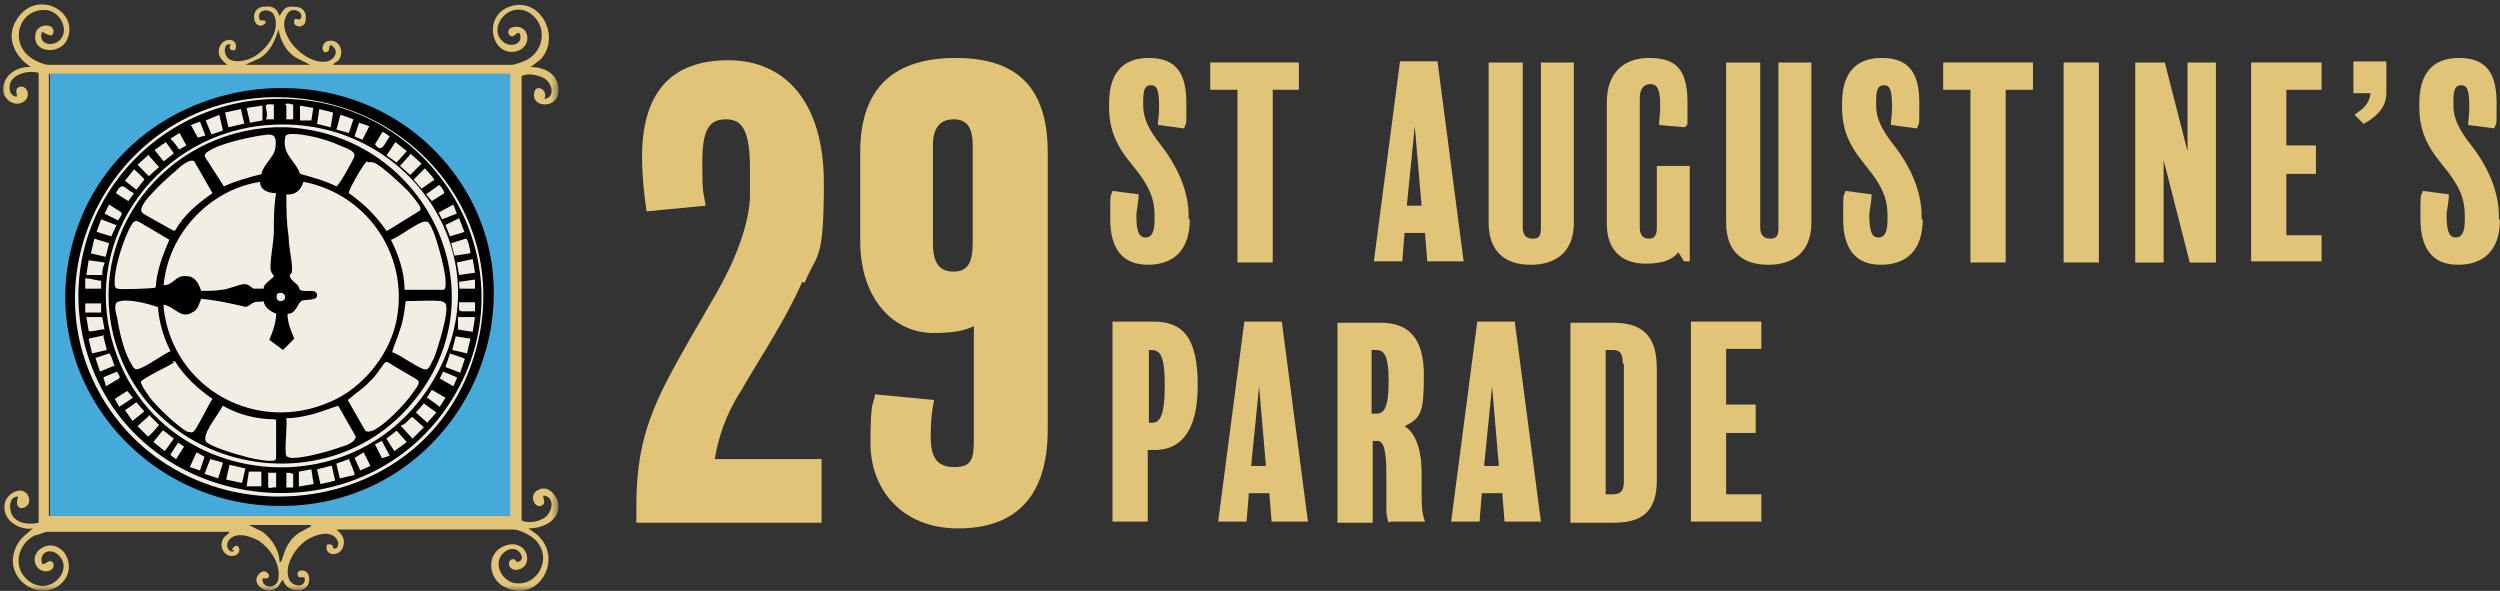 <?xml version="1.0" encoding="UTF-8"?>
<svg id="Layer_1" xmlns="http://www.w3.org/2000/svg" xmlns:xlink="http://www.w3.org/1999/xlink" version="1.1" viewBox="0 0 220 52">
  <rect x="0" y="0" width="220" height="52" fill="#333333" stroke="none"/>
  <!-- Generator: Adobe Illustrator 29.8.2, SVG Export Plug-In . SVG Version: 2.1.1 Build 3)  -->
  <defs>
    <style>
      .st0 {
        fill: none;
      }

      .st1 {
        mask: url(#mask);
      }

      .st2 {
        fill: #45a9d9;
      }

      .st3 {
        fill: #fff;
      }

      .st4 {
        fill: #f3eee3;
      }

      .st5 {
        fill: #e1c478;
      }

      .st6 {
        clip-path: url(#clippath);
      }
    </style>
    <clipPath id="clippath">
      <rect class="st0" width="220" height="52"/>
    </clipPath>
    <mask id="mask" x="0" y="0" width="49.3" height="52" maskUnits="userSpaceOnUse">
      <g id="mask0_596_1085">
        <path class="st3" d="M49.3,0H0v52h49.3V0Z"/>
      </g>
    </mask>
  </defs>
  <g class="st6">
    <path class="st5" d="M70.6,24.8c-1.5,3.4-3.6,6.5-5.4,9.6-1.4,2.2-2,4.2-2.3,6h9.4v5.6h-16.3v-1.3c0-4.2.6-7.2,2.8-11.4,1.2-2.3,2.7-4.8,4.3-7.6,1.5-2.6,2.9-6,2.9-8.6v-2.1c0-3.4-.6-4.5-2.1-4.5s-2.1.9-2.1,3.8.1,2.5.3,3.8l-5.2.5c-.2-1.3-.4-3.1-.4-4.8,0-5.7,2.6-8.5,7.6-8.5s8.4,3.7,8.4,10.8-.6,6.1-1.7,8.8h0Z"/>
    <path class="st5" d="M104.7,19.3c0,2.8-1.5,4-3.7,4s-3.3-1.4-3.3-4,0-1.8.2-2.5l2.3.3c0,.7-.2,1.4-.2,1.9,0,1.5.3,1.9.8,1.9s.8-.4.8-1.5v-.5c0-1.3-.4-2.5-1.9-4.3-1.5-1.8-2.1-3.2-2.1-5.2v-.3c0-2.3.9-4,3.5-4s3.3,1.6,3.3,4,0,1.5-.2,2.2l-2.3-.3c0-.6.1-.7.1-1.6,0-1.5-.2-1.9-.7-1.9s-.7.3-.7,1.4v.4c0,1,.4,2,1.5,3.4,1.5,1.9,2.5,4.1,2.5,6.3v.3h0Z"/>
    <path class="st5" d="M114.4,7.9h-2.4v15.2h-3.1V7.9h-2.4v-2.4h7.8v2.4Z"/>
    <path class="st5" d="M128.7,23h-3.1l-.2-2.5h-1.8l-.2,2.5h-2.5l2.3-17.6h3.3l2.3,17.6h0ZM125.1,18.1l-.6-7-.7,7h1.3Z"/>
    <path class="st5" d="M138.5,19.6c0,2.5-1.5,3.7-3.8,3.7s-3.7-1.2-3.7-3.7V5.5h3v14.5c0,.7.3,1,.9,1s.7-.3.7-1V5.5h2.9v14.2Z"/>
    <path class="st5" d="M149,23h-.8l-.5-.8c-.6.7-1.4,1-2.9,1-2.1,0-3.4-1.2-3.4-3.5v-10.7c0-2.6,1.5-3.9,3.7-3.9s3.4.8,3.4,3.9,0,1.6-.2,2.2l-2.3-.2c0-.5.1-1,.1-1.7,0-1.7-.4-1.9-.9-1.9s-.9.4-.9,1.2v11.4c0,.7.3,1,.8,1s.7-.3.7-1v-5.4h2.9v8.4h0Z"/>
    <path class="st5" d="M159.4,19.6c0,2.5-1.5,3.7-3.8,3.7s-3.7-1.2-3.7-3.7V5.5h3v14.5c0,.7.3,1,.9,1s.7-.3.7-1V5.5h2.9v14.2Z"/>
    <path class="st5" d="M169.2,19.3c0,2.8-1.5,4-3.7,4s-3.3-1.4-3.3-4,0-1.8.2-2.5l2.3.3c0,.7-.2,1.4-.2,1.9,0,1.5.3,1.9.8,1.9s.8-.4.8-1.5v-.5c0-1.3-.4-2.5-1.9-4.3-1.5-1.8-2.1-3.2-2.1-5.2v-.3c0-2.3.9-4,3.5-4s3.3,1.6,3.3,4,0,1.5-.2,2.2l-2.3-.3c0-.6.1-.7.1-1.6,0-1.5-.2-1.9-.7-1.9s-.7.3-.7,1.4v.4c0,1,.4,2,1.5,3.4,1.5,1.9,2.5,4.1,2.5,6.3v.3h0Z"/>
    <path class="st5" d="M178.9,7.9h-2.4v15.2h-3.1V7.9h-2.4v-2.4h7.9v2.4Z"/>
    <path class="st5" d="M184.7,23.1h-3.1V5.5h3.1v17.6h0Z"/>
    <path class="st5" d="M194.9,23.1h-2.2l-2.3-9v9h-2.5V5.5h2.6l2,7.8v-7.8h2.5v17.6h0Z"/>
    <path class="st5" d="M204.3,23h-6.2V5.5h6.2v2.4h-3.1v4.9h2.6v2.5h-2.6v5.4h3.1v2.4h0Z"/>
    <path class="st5" d="M210,8.2c0,1.1-.7,2-2,2.7l-.8-.8c.7-.5,1.3-.9,1.4-1.9h-1.5v-2.8h2.9v2.7h0Z"/>
    <path class="st5" d="M220,19.3c0,2.8-1.5,4-3.7,4s-3.3-1.4-3.3-4,0-1.8.2-2.5l2.3.3c0,.7-.2,1.4-.2,1.9,0,1.5.3,1.9.8,1.9s.8-.4.8-1.5v-.5c0-1.3-.4-2.5-1.9-4.3-1.5-1.8-2.1-3.2-2.1-5.2v-.3c0-2.3.9-4,3.5-4s3.3,1.6,3.3,4,0,1.5-.2,2.2l-2.3-.3c0-.6.1-.7.1-1.6,0-1.5-.2-1.9-.7-1.9s-.7.3-.7,1.4v.4c0,1,.4,2,1.5,3.4,1.5,1.9,2.5,4.1,2.5,6.3v.3h0Z"/>
    <path class="st5" d="M101.7,39.6h-.7v6.3h-3.1v-17.6h3.6c2.6,0,3.9,1.4,3.9,5.6s-1.6,5.7-3.8,5.7h0ZM101.4,30.8h-.3v6.4h.3c.7,0,1.1-.7,1.1-3.3s-.4-3.1-1.2-3.1Z"/>
    <path class="st5" d="M115,45.9h-3.1l-.2-2.5h-1.8l-.2,2.5h-2.5l2.3-17.6h3.3l2.3,17.6h0ZM111.4,41l-.6-7-.7,7h1.3Z"/>
    <path class="st5" d="M122.2,46c-.1-.3-.2-.7-.2-1.1,0-1.5,0-2.1,0-3.2,0-2.6-.4-2.9-.8-2.9h-.4v7.2h-3.1v-17.6h3.8c2.5,0,3.8,1.4,3.8,4.6s-.2,3.8-1.7,4.5c1.3.8,1.5,2.9,1.5,4v1.3c0,1.6,0,2.3.3,3.1h-3,0ZM121.1,30.8h-.4v5.6h.4c.7,0,1.1-.5,1.1-2.9s-.5-2.7-1.1-2.7h0Z"/>
    <path class="st5" d="M135.5,45.9h-3.1l-.2-2.5h-1.8l-.2,2.5h-2.5l2.3-17.6h3.3l2.3,17.6h0ZM131.9,41l-.6-7-.7,7h1.3Z"/>
    <path class="st5" d="M145.8,42.3c0,2.8-1.4,3.7-3.8,3.7h-3.8v-17.6h3.7c2.5,0,3.9,1,3.9,4v9.9h0ZM142.8,32c0-1-.3-1.2-.9-1.2h-.6v12.7h.6c.7,0,1-.3,1-1.1v-10.4h0Z"/>
    <path class="st5" d="M155,45.9h-6.2v-17.6h6.2v2.4h-3.1v4.9h2.6v2.5h-2.6v5.4h3.1v2.4h0Z"/>
    <g class="st1">
      <g>
        <path class="st2" d="M45,6.5H4.4v38.9h40.6V6.5Z"/>
        <path class="st4" d="M24.7,43.7c10.2,0,18.5-8,18.5-17.8s-8.3-17.8-18.5-17.8S6.2,16.1,6.2,26s8.3,17.8,18.5,17.8Z"/>
        <path class="st5" d="M3.4,6.4c-.8-.2-1.9,0-2.4.7-.3.5-.2,1.4.5,1.4,0-.3-.2-.6.1-.8.7-.4,1.3.8.4,1.3-.7.4-1.6-.2-1.7-.9-.2-1.4,1.2-2.3,2.4-2.2C1.1,4.8.4,3,1.7,1.4c1.8-2.3,5.3-.3,4.2,2.1-.6,1.3-2.9,1.2-2.8-.3,0-1.2,1.7-1.2,1.6-.4,0,.7-.9,0-1,0-.4,1.1.9,1.4,1.6.7.8-.9,0-2.4-1.1-2.6C1.6.6.7,3.9,2.9,5.2c.3.2,1,.5,1.3.5h15.8c-.5-.4-.9-.8-.7-1.5.3-1,1.8-.9,1.4.2-.4.1-.6-.1-.4-.5-.6-.1-.6.6-.4,1,.4.7,1.4.5,2,.3,1.4-.5,2.9-2.5,2.2-3.9-.4-.7-1.7-.4-1.2.5h.4c0,0,.1.2.1.2-1,1-1.6-1.2-.3-1.4.8-.1,1.2,0,1.5.8.4-.6.5-.9,1.3-.8.8,0,1.1.5,1,1.2-.1.8-1.2.6-1,0,0-.3.4,0,.5-.1.5-.6-.7-1.2-1.1-.5-1.2,1.7,1.6,4.6,3.5,4.2.5-.1,1-.7.6-1.2-.5-.6-.4.2-.5.3-.7.5-.8-1.1.4-.9.8.2.9,1.2.5,1.7-.2.2-.4.2-.5.4h15.8c.2,0,1-.3,1.2-.4,1.6-.8,1.9-3,.4-4.1-1.9-1.3-3.9,1.3-2.4,2.5.6.5,1.6.2,1.5-.5-.1-.7-.5,0-.7,0-.4,0-.6-.6,0-.8,1.4-.4,1.9,1.6.4,2.1-2.2.6-3.1-3-.7-3.9,2.7-1,4.6,2.6,2.8,4.6l-.9.7c1.4,0,2.7.8,2.4,2.4-.2,1.2-2.3,1.2-2.1-.1.1-.9,1.3-.3.9.5,1-.1.7-1.4,0-1.8-.5-.3-1.5-.5-2-.2v39.1c.6.3,1.6.1,2.1-.3.7-.6.8-1.8-.2-1.9,0,.3.2.6,0,.8-.7.6-1.4-.9-.4-1.3.7-.4,1.5.3,1.7,1.1.3,1.5-1.2,2.3-2.6,2.3l.7.5c2.5,2.1.2,6.1-2.7,4.7-1.6-.7-1.8-3.1,0-3.7,1.9-.6,2.5,1.7,1.2,2.1-1,.3-1.2-.9-.5-.9.2,0,.2.4.5.2.6-.2-.1-1.6-1.2-.9-1.2.8-.5,2.5.7,2.8,2.1.4,3.5-2.2,1.9-3.8-.4-.4-1.4-.9-1.9-.9h-15.6c.5.4.8.8.6,1.5-.3,1-1.8.8-1.4-.2.3,0,.5,0,.5.3.3.3.7-.3.3-.8-.5-.7-1.6-.4-2.2-.1-1.2.5-2.6,2.5-1.9,3.8.4.6,1.5.6,1.3-.3h-.5c-.5-.7.8-.9.9,0,.2,1.5-2,1.5-2.3.2-.2.2-.3.5-.5.7-1,.8-2.4-.4-1.6-1.2.5-.6,1.2.2.7.4h-.4c-.1.9,1.3,1,1.4,0,.2-1.3-.7-2.6-1.7-3.3-.7-.4-2.1-.9-2.7,0-.4.7.4,1.2.5.8h-.2c.5-1,1.1.3.2.5-.9.2-1.4-.9-.9-1.6.2-.2.4-.3.5-.5H4.1c-.1,0-.8.3-1,.3-1.5.7-2.1,2.8-.6,4,1.9,1.5,4.1-1,2.6-2.3-.7-.6-1.7-.2-1.4.8.3.2.7-.6,1,0,.2.7-1,1-1.5.2-.5-.9.3-1.8,1.3-1.8,1.4.1,2,1.9,1.2,3-1.7,2.3-5.4.2-4.4-2.6.3-.9.9-1.3,1.6-1.9-1.3.2-2.7-.8-2.5-2.1.1-.9,1.4-1.7,2-.9.8,1.2-1.4,1.9-.8.2-.8,0-.8.9-.6,1.5.4.9,1.6,1,2.4.8V6.4h0ZM21.8,5.7h5.5l-1.2-.6c-.9-.5-1.4-1.5-1.6-2.5-.3,1-.7,1.9-1.6,2.5l-1.3.6h0ZM44.9,6.5H4.3v38.9h40.6V6.5ZM27.3,46.2h-5.4l1.2.6c.8.6,1.5,1.6,1.5,2.7.1,0,.1-.1.2-.2.3-1,.6-1.8,1.5-2.4l1.1-.6Z"/>
        <path d="M38,13c11.5,11.3,3.6,30.7-12.3,31.5-13.7.7-24-12.8-18.4-25.7,5.2-11.9,21.6-14.8,30.8-5.7h0ZM23,8.6c-13.1.9-20.8,15.7-13.7,26.9,7.8,12.2,27.1,10.5,32.1-3.2,4.6-12.6-5.4-24.6-18.5-23.7h0Z"/>
        <path d="M24.3,8.7c14.4-.3,23.3,15.8,14.7,27.6-8.2,11.2-26.5,8.7-31.1-4.5-4-11.4,4.5-22.9,16.4-23.1h0ZM24.2,9.2c-.2,0-.8-.1-.8.1,0,.4.2.8,0,1.2h.7v-1.3ZM25.2,9.3v1.2h.6s0-1.3,0-1.3c-.2,0-.5-.2-.7,0h0ZM23,9.3l-1.3.2.3,1.3,1.1-.2v-1.3ZM27.6,9.5l-1.2-.2v1.3c0,0,1,0,1,0l.2-1.3ZM21.5,10.9l-.3-1.3-1.4.3.3,1.3,1.3-.3h0ZM29.3,9.9l-1.2-.3-.2,1.3,1.2.3.2-1.2ZM19.6,11.4l-.3-1.3-1.2.5.5,1.2h.1s.9-.3.9-.3ZM31.1,10.5l-1.1-.4c-.1,0-.3,1.1-.4,1.3l1.1.3.4-1.2ZM18.1,12l-.5-1.3-.8.3.6,1.1.8-.2h0ZM32.5,11.1l-.9-.3-.4,1.2.7.3.6-1.2h0ZM23.6,11c-9.5.7-16.4,9.8-13.7,19.1,3.6,12.7,20.8,15,27.9,3.9,7.1-11.1-1.9-23.9-14.1-23ZM15.7,13.2l.7-.4-.6-1.1-.8.5c.3.3.6.7.8,1h0ZM33.6,11.7l-.6,1c.6.9.9-.2,1.3-.7l-.6-.4ZM33.9,13.6l1,.7.9-1-1-.8-.8,1.2h0ZM14.6,12.5l-1,.7.8,1,.9-.7-.7-1h0ZM13.1,13.6l-1,.9,1,1,.9-.8-.9-1h0ZM36.1,13.6l-.9,1,.9.8,1-1-1-.9ZM38.2,15.9c.1-.2-.7-.9-.8-1.1l-1,1,.7.8,1-.7h0ZM11.8,14.9l-.8,1,1,.8.7-.9h0c0-.1-.9-.9-.9-.9h0ZM39.1,17c0-.2-.4-.8-.5-.7l-1.1.8.5.6,1.1-.7ZM11.8,17c-.8-.3-1-1.2-1.6,0l1.1.7.5-.7ZM10.7,18.7l-1.1-.7-.4.8,1.2.6.3-.5v-.2s0,0,0,0ZM40.2,18.8l-.3-.8-1.3.7.3.6,1.3-.5h0ZM40.9,20.5l-.5-1.3-1.2.6.4,1,1.3-.4ZM10.2,19.8l-1.3-.5-.4,1.1,1.3.4.5-1.1ZM9.6,21.4l-1.3-.4-.3,1.3,1.3.3.3-1.2ZM41.4,22.3c0-.2-.2-1.3-.4-1.3l-1.3.4.3,1.1,1.3-.2ZM9.2,23.1l-1.4-.2-.2,1.3h1.4c0-.3,0-.6.2-1h0ZM41.6,22.8l-1.4.3.2,1.1,1.4-.2-.2-1.2h0ZM7.5,25.4h1.4v-.7c-.4,0-.9-.2-1.3-.2-.2,0-.1,0-.1.1,0,.2,0,.5,0,.7h0ZM40.5,25.4h1.3v-.8l-1.4.2c0,.2,0,.6.1.7h0ZM41.8,26.6h-1.4v.7c0,0,.2.1.2.1h1.2v-.8h0ZM8.9,26.7h-1.4v.8h1.4v-.8ZM9,27.9h-1.4l.2,1.2c.1.2,1.2-.2,1.4-.1l-.2-1.1ZM41.5,27.9c-.4,0-.8,0-1.2,0v1.1c0,0,1.3.2,1.3.2l.2-1.3c0,0-.2,0-.2,0ZM9.2,29.5l-1.4.3.3,1.3,1.3-.3-.3-1.2h0ZM41.4,29.8l-1.3-.2-.3,1.2,1.3.3.3-1.3h0ZM10.1,32.3c0,0-.3-1.1-.5-1.2l-1.2.4.4,1.2,1.2-.5h0ZM40.5,32.8l.4-1.2c0-.1-1.1-.4-1.3-.5l-.4,1.2,1.3.5ZM9.3,34l1.2-.7c.1-.2-.1-.4-.2-.6l-1.2.5.2.7h0ZM40.2,33.2l-1.2-.5-.3.6,1.2.7.3-.7h0ZM37.6,35l1.1.8.5-.8-1.2-.7-.5.8h0ZM10.5,35.8l1.2-.8-.5-.6-1.1.7.4.7h0ZM11.6,37.1l1.1-.9-.7-.8-1,.7.7,1h0ZM37.3,35.5l-.7.8,1,.9.8-.9-1.1-.8h0ZM13.1,36.6l-1,.9.9.9c.2,0,.8-.8,1-1l-.9-.9ZM35.3,37.5l1,1.1,1-1-1-.9c-.2,0-.7.8-1,.7h0ZM14.3,37.9l-.8,1,1,.8.8-1.1-.9-.7ZM34.7,39.7l1.1-.8-.9-1-.9.7.7,1.1h0ZM15.7,38.9l-.7,1.1h0c0,.1.5.4.5.4l.7-1.1-.6-.4ZM34.3,40.1l-.7-1.3-.6.3.6,1.2h.1s.6-.2.6-.2ZM17.6,41.4l.4-1.2-.7-.4-.6,1.3.9.3ZM32,39.8l-.8.5.5,1.1.9-.4-.6-1.2h0ZM19.6,40.7l-1.1-.3-.5,1.3,1.2.4.4-1.3ZM31.2,41.7c0-.1-.4-1.1-.5-1.3l-1.1.4.3,1.3,1.3-.3h0ZM21.5,41.2l-1.3-.3-.3,1.3,1.4.3.3-1.3ZM29.1,41l-1.2.3.3,1.3,1.3-.3-.3-1.3ZM26.4,42.8l1.2-.2-.2-1.3-1.1.2v1.3c0,0,0,0,0,0ZM23.1,41.5h-1.2c0,0-.2,1.3-.2,1.3h1.3c0,0,0-1.3,0-1.3h0ZM24.2,41.6h-.6c0,.4,0,.8,0,1.2,0,.3.5,0,.7.1v-1.3h0ZM25.8,42.9v-1.2h-.1c0-.1-.5-.1-.5-.1v1.3h.7Z"/>
        <path d="M24.2,11.2h1c12.5.6,19.4,15.2,10.6,24.8-7.7,8.4-22.2,5.3-25.6-5.7-2.9-9.6,4.3-18.7,14-19.1ZM23,15.3c.2-.8,1-1.4,1.2-2.1.3-1.7-.4-1.4-1.7-1.2-1.1.2-2.8.6-3.8,1.1-.3.2-.9.4-.6.8l1.6,2.5c1.1-.5,2.2-.8,3.4-1.1h0ZM26.4,15.3c1.1.3,2.2.6,3.2,1.1.2,0,1.6-2.5,1.6-2.7,0-.5-.9-.7-1.3-.9-1.1-.5-2.6-.9-3.8-1-.3,0-1-.1-1,.3-.3,1.5.9,2,1.3,3.2ZM17.1,14.2c-.4-.3-1.3.5-1.6.8-.7.6-1.6,1.4-2.2,2.1-.3.3-1.1,1.2-.8,1.6,0,.1,2.1,1.2,2.4,1.4.1,0,.3.2.4.2h.1c.8-1.4,2-2.4,3.3-3.3l-1.6-2.8h0ZM32.3,14.2c-.2,0-1.7,2.6-1.6,2.8,1.3.9,2.4,2,3.3,3.3h.1s2.9-1.8,2.9-1.8c0,0,0-.1,0-.2,0-.2-.9-1.3-1.1-1.5-.6-.6-2.3-2.2-3-2.5-.2,0-.3-.1-.5,0h0ZM22.9,16c-4.5.7-8.1,4.6-8.5,9.1.9,0,1-.9,2-.8.8,0,1.1.7,1.3,1.3.6,0,1.2,0,1.8-.1.5,0,1.6-.5,2-.5.4,0,.6.3.8.4.1,0,.9,0,.9,0,0,0,0-.3.2-.4.1-.2.7-.6.7-.7s-.3-.3-.3-.7c0-1.1.3-2.3.3-3.3,0-1.1,0-2.2.2-3.3-.7,0-1.5-.3-1.4-1.1h0ZM14.4,27.1c.8,7.1,8.2,11.2,14.8,8.2,2.7-1.2,4.9-3.9,5.6-6.7,1.4-5.8-2.3-11.5-8.1-12.6-.2.7-.7,1.2-1.5,1.1,0,1.2,0,2.5.2,3.7,0,1,.3,2,.3,2.9,0,.5-.2.4-.2.5,0,.4.4.6.7.9.1.1.1.3.2.4.4.3,1.5-.2,1.5.5,0,.5-1.1.3-1.4.5-.3.2-.5,1.2-1.2,1.1,0,.8.3,1.5.6,2.2l-1,1-1.2-.9c.3-.7.6-1.5.6-2.3-.5-.2-1-.5-1.1-1.1-.2.1-.5,0-.8.1-.2,0-.5.4-.8.4-1.3-.3-2.6-.6-3.9-.7-.2.5-.3,1-.8,1.2-1,.6-1.5-.5-2.5-.7h0ZM13.7,25.3c.1-1.5.6-2.8,1.2-4.2l-2.7-1.6c-.5-.2-.6.3-.8.6-.6,1.2-1.2,3.1-1.3,4.4,0,.3-.1.8.2.9.3.1,3.2,0,3.4-.1h0ZM35.6,25.5h3.4c.3,0,.2-.7.2-.9,0-.8-1-4.8-1.6-5.1,0,0-.1,0-.2,0-.6,0-2.3,1.4-3,1.6.7,1.4,1.2,2.9,1.2,4.4h0ZM24.5,25.8c-.2,0-.3.7.2.7.6,0,.5-.9-.2-.7ZM13.8,27c-.8-.3-2.8-.8-3.5-.4-.3.2-.1,1,0,1.3.2,1.3.6,3.1,1.3,4.2.3.6.5.4,1,.2.8-.4,1.6-1,2.4-1.4-.6-1.2-1-2.5-1.1-3.9h0ZM34.5,31c.6.1,2.5,1.6,3,1.5.3,0,.5-.7.7-1,.3-.8,1.4-4.2,1-4.8-.1-.1-.3-.2-.4-.2-.9-.1-2.1,0-3.1,0-.1.8-.2,1.7-.5,2.5-.2.7-.5,1.3-.7,2h0ZM15.3,31.9c-.4.3-2.8,1.4-2.9,1.7,0,.3.6,1.1.8,1.4.6.8,2.5,2.6,3.3,3,.2,0,.3.1.5,0,.2,0,1.4-2.5,1.7-2.9-1.3-.9-2.4-1.9-3.3-3.3h-.2ZM32.2,37.9c.2.2.4,0,.6,0,1.1-.5,2.9-2.4,3.5-3.3.2-.3.7-.8.5-1.1,0-.1-2.4-1.4-2.6-1.6-.1,0-.2-.1-.3,0-.1,0-.9,1.3-1.2,1.5-.6.7-1.4,1.2-2.1,1.8l1.6,2.8h0ZM24.2,36.9c-1.6,0-3.2-.4-4.6-1.2-.4.8-1.2,1.7-1.5,2.6,0,.2-.1.3,0,.5.1.4,2.7,1.2,3.2,1.3.6.2,2.4.6,2.9.4.1,0,.1-.3.1-.5,0-1,0-2,0-3h0ZM29.8,35.7c-.7.2-1.4.5-2.1.7-.8.2-1.6.4-2.5.4.1.6-.2,3,0,3.3,0,.1.3.2.5.2,1.2,0,3.3-.6,4.4-1,.4-.1,1.2-.4,1.2-.9l-1.6-2.8h0Z"/>
      </g>
    </g>
  </g>
  <path class="st5" d="M92.2,37.8c0,6.1-3,8.7-7.9,8.7s-7.7-3.4-7.7-7.5.3-3.3.4-4.3l5.2.5c-.2,1-.3,1.9-.3,3.2,0,1.8.5,2.7,2.1,2.7s1.7-.8,1.7-2.6v-9.8c-1,.5-2.2.6-3.6.6-3.3,0-6.4-2.8-6.4-8.1v-7.8c0-5.9,3.2-8.3,8.4-8.3s8.1,2.4,8.1,8.3v24.3ZM85.6,12.8c0-1.7-.6-2.3-1.7-2.3s-1.8.7-1.8,2.2v8.7c0,1.8.6,2.5,1.8,2.5s1.7-.7,1.7-2.5v-8.6Z"/>
</svg>